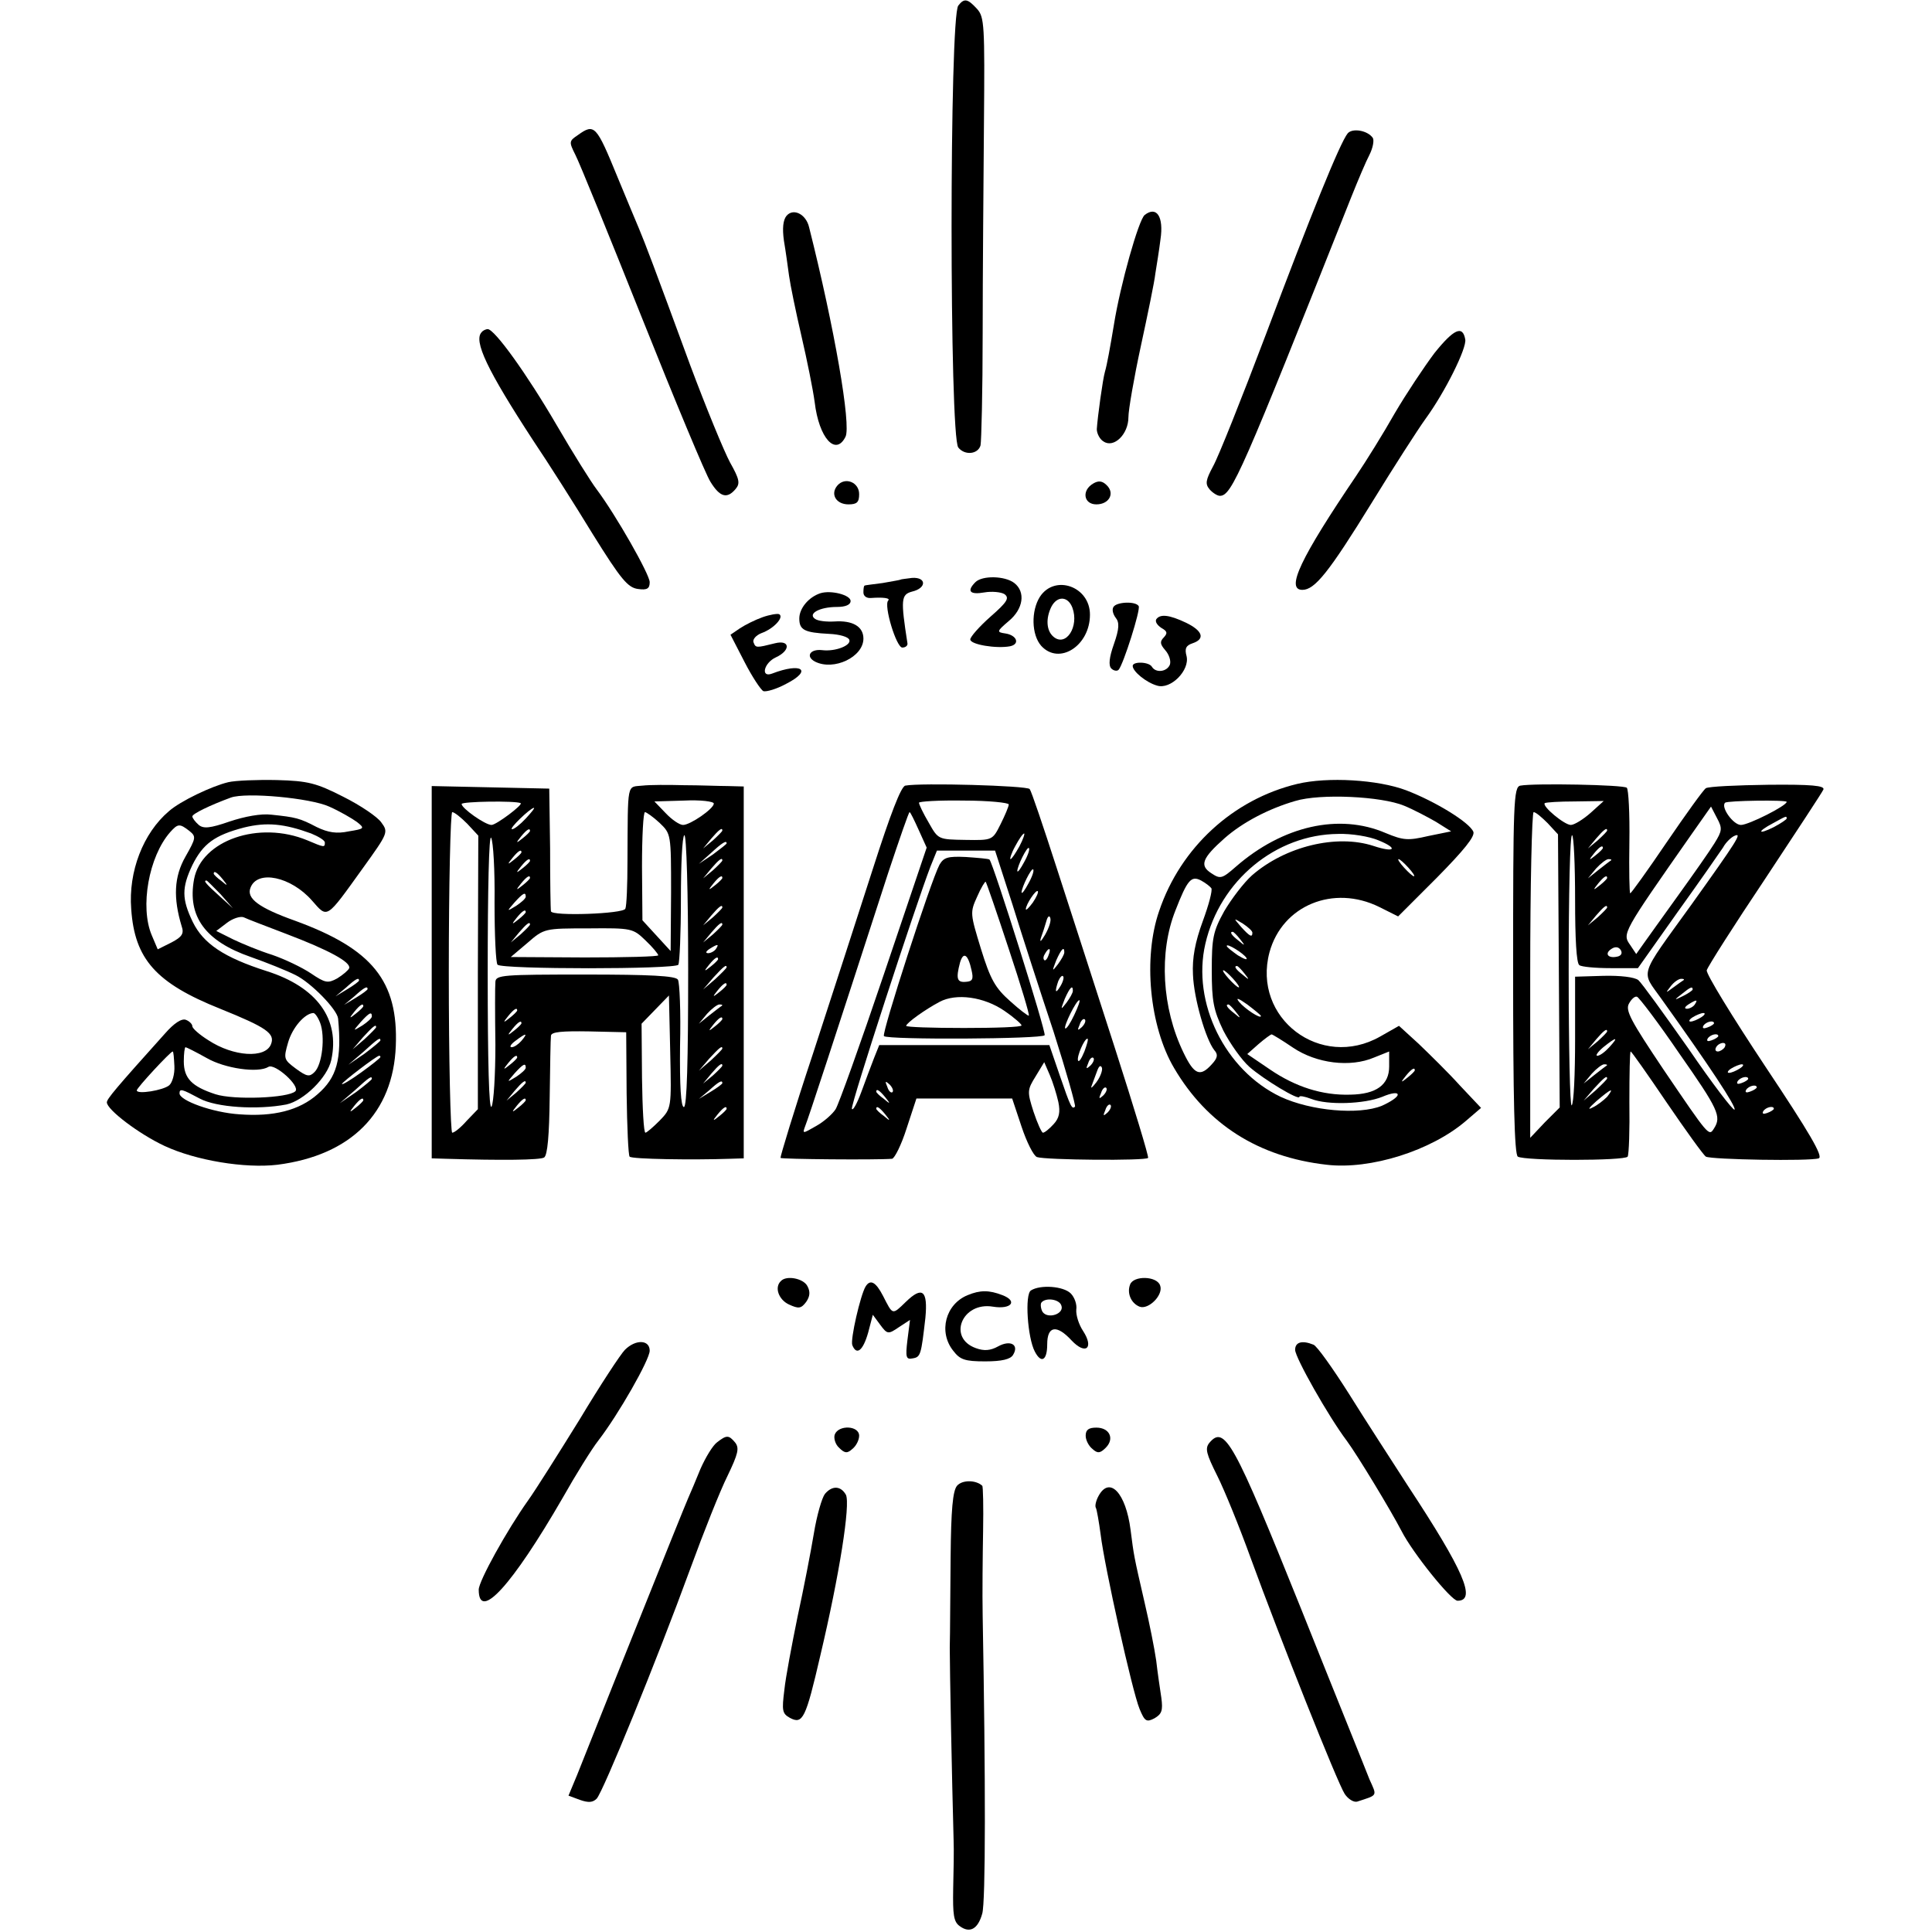 <?xml version="1.0" standalone="no"?>
<!DOCTYPE svg PUBLIC "-//W3C//DTD SVG 20010904//EN"
 "http://www.w3.org/TR/2001/REC-SVG-20010904/DTD/svg10.dtd">
<svg version="1.0" xmlns="http://www.w3.org/2000/svg"
 width="452pt" height="452pt" viewBox="0 0 452 452"
 preserveAspectRatio="xMidYMid meet">
<g transform="translate(0,452) scale(0.1,-0.1)"
fill="#000000" stroke="none">
<path d="M2242 4507 c-21 -25 -21 -1009 0 -1034 15 -19 46 -16 52 5 2 9 5 127
5 262 0 135 2 356 3 492 2 229 1 248 -16 267 -22 24 -30 26 -44 8z"/>
<path d="M1352 4204 c-21 -14 -21 -16 -6 -46 9 -17 79 -189 156 -382 77 -193
149 -366 160 -383 22 -36 39 -41 59 -17 11 13 9 23 -13 62 -14 26 -56 128 -93
227 -87 237 -105 284 -120 320 -7 17 -30 71 -50 120 -50 122 -54 127 -93 99z"/>
<path d="M3153 4208 c-18 -22 -86 -190 -192 -472 -56 -148 -111 -286 -123
-307 -17 -32 -19 -41 -8 -54 7 -8 18 -15 24 -15 28 0 51 54 307 698 16 40 35
85 43 100 8 16 11 33 8 39 -12 18 -48 24 -59 11z"/>
<path d="M1840 4015 c-8 -10 -10 -29 -6 -58 4 -23 9 -60 12 -82 3 -22 16 -85
29 -141 13 -56 27 -125 31 -155 10 -84 49 -127 72 -81 14 26 -26 256 -85 490
-7 31 -37 46 -53 27z"/>
<path d="M2678 4017 c-14 -11 -57 -163 -72 -257 -9 -54 -16 -93 -21 -110 -5
-17 -17 -104 -19 -134 0 -10 7 -24 16 -29 24 -16 58 17 58 57 0 17 13 92 29
166 16 74 32 151 34 170 3 19 9 55 12 80 8 53 -9 79 -37 57z"/>
<path d="M1127 3743 c-20 -20 13 -89 120 -253 35 -52 98 -151 140 -220 66
-106 82 -125 106 -128 21 -3 27 1 27 16 0 18 -79 157 -124 217 -13 17 -55 84
-94 151 -70 120 -145 224 -161 224 -4 0 -11 -3 -14 -7z"/>
<path d="M3356 3694 c-24 -32 -66 -95 -93 -141 -26 -46 -67 -112 -90 -146
-130 -192 -166 -267 -126 -267 29 0 62 41 163 205 51 83 107 170 125 195 46
63 97 166 93 186 -6 34 -27 24 -72 -32z"/>
<path d="M1959 3384 c-17 -20 -3 -44 26 -44 20 0 25 5 25 24 0 28 -33 41 -51
20z"/>
<path d="M2558 3389 c-28 -16 -23 -49 7 -49 30 0 44 26 24 45 -10 10 -19 11
-31 4z"/>
<path d="M2107 3164 c-1 -1 -20 -4 -42 -8 -22 -3 -41 -5 -42 -6 -2 0 -3 -7 -3
-16 0 -9 8 -14 18 -13 27 2 46 0 40 -6 -11 -11 19 -110 33 -110 8 0 13 5 12
10 -16 103 -15 114 11 121 34 8 34 34 0 32 -14 -2 -26 -3 -27 -4z"/>
<path d="M2282 3158 c-21 -21 -13 -30 21 -24 17 3 39 1 47 -4 12 -9 7 -18 -33
-53 -26 -23 -47 -47 -47 -53 0 -12 61 -22 93 -16 24 5 16 26 -11 30 -21 3 -20
5 8 29 34 28 40 68 13 89 -22 17 -75 18 -91 2z"/>
<path d="M2433 3124 c-21 -33 -20 -89 3 -115 42 -46 114 0 114 73 0 66 -82 95
-117 42z m76 -26 c16 -44 -15 -92 -44 -68 -17 14 -19 43 -5 71 14 26 39 24 49
-3z"/>
<path d="M1919 3132 c-27 -9 -49 -35 -49 -59 0 -27 12 -33 70 -36 24 -1 45 -7
47 -14 5 -13 -33 -28 -64 -24 -28 3 -39 -15 -16 -27 44 -22 113 11 113 54 0
28 -25 43 -68 40 -18 -1 -38 1 -45 6 -18 12 10 28 51 28 20 0 32 5 32 14 0 14
-46 26 -71 18z"/>
<path d="M2605 3100 c-4 -6 -1 -17 5 -25 9 -11 9 -25 -4 -62 -11 -31 -13 -50
-6 -57 5 -5 13 -7 17 -3 11 12 52 141 47 149 -7 12 -52 10 -59 -2z"/>
<path d="M1784 3076 c-17 -6 -41 -18 -53 -26 l-22 -15 33 -64 c18 -35 38 -65
44 -68 7 -2 31 5 53 17 63 32 37 51 -33 24 -27 -10 -19 25 9 38 35 16 34 42
-2 33 -44 -11 -45 -11 -50 2 -3 7 6 17 19 22 28 10 53 37 41 44 -4 2 -22 -1
-39 -7z"/>
<path d="M2705 3071 c-3 -6 3 -14 12 -20 14 -8 15 -12 6 -22 -10 -10 -9 -16 3
-30 9 -10 14 -25 11 -34 -7 -17 -33 -20 -42 -5 -7 12 -45 13 -45 2 0 -13 32
-39 57 -46 32 -10 77 36 69 69 -5 18 -1 25 14 30 30 10 24 29 -15 48 -40 19
-61 21 -70 8z"/>
<path d="M534 2690 c-38 -9 -112 -44 -139 -68 -60 -51 -95 -141 -88 -229 8
-117 58 -173 208 -233 109 -44 129 -58 119 -83 -13 -34 -88 -29 -146 9 -21 13
-38 28 -38 33 0 5 -7 12 -15 15 -10 4 -28 -8 -49 -32 -115 -128 -136 -153
-136 -161 0 -17 75 -74 135 -102 73 -34 188 -53 264 -44 172 22 271 121 277
278 6 152 -55 227 -236 293 -84 30 -114 52 -104 77 16 43 95 26 144 -30 37
-42 32 -45 119 76 59 82 60 84 43 107 -9 13 -49 40 -89 60 -63 32 -82 37 -155
39 -46 1 -97 -1 -114 -5z m236 -57 c25 -11 54 -28 65 -36 19 -15 18 -16 -19
-22 -28 -6 -48 -3 -75 10 -40 21 -49 23 -106 29 -24 3 -62 -4 -98 -16 -46 -16
-61 -17 -72 -8 -8 7 -15 16 -15 20 0 6 41 26 90 44 36 13 186 -1 230 -21z
m-42 -63 c17 -7 32 -16 32 -21 0 -12 -1 -12 -41 5 -113 47 -248 0 -265 -91
-16 -87 26 -145 133 -182 37 -13 84 -32 104 -42 37 -18 98 -81 100 -102 9 -96
-3 -138 -48 -177 -43 -38 -103 -53 -183 -47 -62 4 -140 32 -140 49 0 12 6 10
47 -12 39 -21 135 -27 203 -14 41 9 96 63 105 104 21 96 -34 171 -151 208
-100 32 -148 64 -173 115 -26 54 -26 80 -1 133 25 50 52 70 121 88 53 13 94 9
157 -14z m-285 6 c16 -13 16 -16 -9 -60 -27 -47 -29 -97 -9 -163 6 -17 1 -25
-24 -38 l-32 -16 -14 33 c-28 66 -7 184 43 241 18 20 22 21 45 3z m78 -113
c13 -16 12 -17 -3 -4 -10 7 -18 15 -18 17 0 8 8 3 21 -13z m-5 -35 l29 -33
-32 29 c-31 28 -38 36 -30 36 2 0 16 -15 33 -32z m154 -93 c100 -38 151 -66
147 -80 -2 -5 -15 -16 -28 -24 -22 -12 -28 -11 -62 12 -21 14 -61 33 -90 43
-29 9 -70 26 -91 36 l-40 20 25 19 c13 10 31 16 39 13 8 -4 53 -21 100 -39z
m170 -109 c0 -2 -12 -11 -27 -20 l-28 -17 24 20 c23 21 31 25 31 17z m20 -20
c0 -2 -12 -11 -27 -20 l-28 -17 24 20 c23 21 31 25 31 17z m-10 -40 c0 -2 -8
-10 -17 -17 -16 -13 -17 -12 -4 4 13 16 21 21 21 13z m-101 -39 c12 -32 5 -97
-13 -115 -12 -12 -18 -11 -44 8 -28 21 -29 23 -18 61 10 35 39 68 59 69 4 0
11 -10 16 -23z m121 15 c0 -4 -10 -13 -22 -21 -23 -14 -23 -14 -4 8 20 22 26
25 26 13z m10 -25 c0 -2 -12 -14 -27 -28 l-28 -24 24 28 c23 25 31 32 31 24z
m10 -31 c0 -2 -17 -16 -37 -31 l-38 -26 35 30 c34 31 40 35 40 27z m-407 -41
c43 -25 121 -36 145 -21 15 9 75 -45 63 -57 -16 -16 -144 -21 -187 -7 -55 18
-74 37 -74 77 0 18 2 33 4 33 2 0 24 -11 49 -25z m-75 -19 c1 -19 -5 -39 -12
-45 -14 -12 -76 -22 -76 -12 0 6 79 91 84 91 2 0 3 -15 4 -34z m482 21 c0 -2
-20 -18 -45 -36 -25 -18 -45 -30 -45 -27 0 4 81 66 87 66 2 0 3 -1 3 -3z m-20
-51 c0 -2 -17 -16 -37 -31 l-38 -26 35 30 c34 31 40 35 40 27z m-20 -50 c0 -2
-8 -10 -17 -17 -16 -13 -17 -12 -4 4 13 16 21 21 21 13z"/>
<path d="M3035 2686 c-150 -36 -273 -149 -323 -297 -38 -109 -23 -270 35 -368
77 -131 197 -208 357 -226 102 -12 245 33 326 103 l35 30 -50 53 c-27 30 -71
73 -96 97 l-46 42 -44 -25 c-139 -79 -300 43 -259 197 30 110 150 159 257 106
l44 -22 91 91 c63 64 89 96 85 107 -9 22 -89 71 -157 97 -66 25 -184 32 -255
15z m250 -51 c22 -9 56 -27 75 -38 l35 -22 -54 -11 c-47 -11 -58 -10 -99 7
-109 47 -241 17 -351 -79 -32 -28 -36 -29 -57 -15 -28 18 -22 35 31 82 42 37
103 69 165 87 59 18 202 11 255 -11z m-60 -81 c47 -19 39 -30 -12 -13 -86 28
-206 -1 -284 -69 -19 -17 -48 -55 -65 -84 -26 -47 -29 -63 -29 -138 0 -72 4
-93 27 -141 16 -31 43 -69 61 -85 33 -29 117 -80 117 -70 0 3 12 1 28 -5 38
-15 124 -12 166 5 21 9 36 11 36 5 0 -6 -17 -17 -37 -26 -54 -22 -166 -12
-237 21 -130 62 -208 220 -176 358 34 148 165 256 311 257 31 1 73 -6 94 -15z
m70 -64 c10 -11 16 -20 13 -20 -3 0 -13 9 -23 20 -10 11 -16 20 -13 20 3 0 13
-9 23 -20z m-461 -48 c3 -5 -6 -39 -20 -77 -18 -49 -25 -86 -23 -125 2 -56 30
-152 50 -177 9 -10 8 -18 -6 -33 -27 -30 -41 -25 -66 27 -51 105 -58 235 -19
333 28 72 37 82 60 70 11 -6 21 -14 24 -18z m96 -104 c0 -12 -6 -9 -26 13 -19
22 -19 22 4 8 12 -8 22 -17 22 -21z m-29 -15 c13 -16 12 -17 -3 -4 -17 13 -22
21 -14 21 2 0 10 -8 17 -17z m15 -44 c3 -6 -5 -3 -20 6 -14 10 -26 19 -26 22
0 7 39 -17 46 -28z m-5 -36 c13 -16 12 -17 -3 -4 -17 13 -22 21 -14 21 2 0 10
-8 17 -17z m-26 -13 c10 -11 16 -20 13 -20 -3 0 -13 9 -23 20 -10 11 -16 20
-13 20 3 0 13 -9 23 -20z m65 -87 c0 -8 -38 17 -51 33 -9 11 -2 9 19 -6 17
-13 32 -25 32 -27z m-59 10 c13 -16 12 -17 -3 -4 -17 13 -22 21 -14 21 2 0 10
-8 17 -17z m134 -84 c55 -37 134 -47 190 -23 l35 14 0 -35 c0 -43 -30 -65 -91
-66 -65 -2 -128 18 -188 59 l-53 36 26 23 c15 13 29 23 31 23 2 0 25 -14 50
-31z m285 -53 c0 -2 -8 -10 -17 -17 -16 -13 -17 -12 -4 4 13 16 21 21 21 13z"/>
<path d="M1503 2682 c-37 -4 -34 12 -35 -177 0 -55 -2 -105 -5 -111 -4 -12
-172 -18 -174 -6 -1 4 -2 70 -2 147 l-2 140 -137 3 -138 3 0 -436 0 -435 33
-1 c131 -4 221 -3 230 3 8 5 12 53 13 140 1 73 2 138 3 145 1 9 26 11 89 10
l87 -2 1 -143 c1 -79 4 -145 7 -148 5 -6 148 -8 235 -5 l32 1 0 435 0 435 -37
1 c-21 0 -67 2 -103 2 -36 1 -80 1 -97 -1z m-285 -41 c7 -3 -57 -51 -68 -51
-15 0 -70 39 -70 49 0 6 126 8 138 2z m452 -1 c0 -12 -55 -50 -72 -50 -8 0
-26 12 -41 28 l-26 27 69 2 c39 2 70 -2 70 -7z m-440 -35 c-13 -14 -27 -25
-32 -25 -9 0 42 49 51 50 3 0 -6 -11 -19 -25z m-137 -12 l26 -28 -1 -320 0
-320 -26 -27 c-14 -16 -29 -28 -34 -28 -4 0 -8 169 -8 375 0 206 4 375 8 375
5 0 20 -12 35 -27z m450 2 c27 -26 27 -26 27 -163 l-1 -137 -33 36 -33 36 -1
126 c0 70 3 127 7 127 3 0 19 -11 34 -25z m-303 -19 c0 -2 -8 -10 -17 -17 -16
-13 -17 -12 -4 4 13 16 21 21 21 13z m450 1 c0 -2 -10 -12 -22 -23 l-23 -19
19 23 c18 21 26 27 26 19z m-533 -169 c0 -76 3 -141 7 -145 11 -11 416 -11
423 0 3 5 6 74 6 153 0 80 3 147 8 150 5 3 9 -135 9 -315 0 -214 -3 -321 -10
-321 -7 0 -10 50 -9 143 2 79 -1 149 -5 155 -5 9 -66 12 -217 12 -192 0 -209
-1 -210 -17 -1 -10 -1 -76 0 -147 0 -71 -4 -136 -9 -145 -6 -10 -9 104 -9 314
0 195 3 324 8 315 5 -8 9 -77 8 -152z m543 139 c0 -2 -15 -13 -32 -26 l-33
-22 28 25 c26 24 37 31 37 23z m-480 -21 c0 -2 -8 -10 -17 -17 -16 -13 -17
-12 -4 4 13 16 21 21 21 13z m20 -20 c0 -2 -8 -10 -17 -17 -16 -13 -17 -12 -4
4 13 16 21 21 21 13z m450 1 c0 -2 -10 -12 -22 -23 l-23 -19 19 23 c18 21 26
27 26 19z m-450 -41 c0 -2 -8 -10 -17 -17 -16 -13 -17 -12 -4 4 13 16 21 21
21 13z m450 0 c0 -2 -8 -10 -17 -17 -16 -13 -17 -12 -4 4 13 16 21 21 21 13z
m-460 -44 c0 -4 -10 -13 -22 -21 -23 -14 -23 -14 -4 8 20 22 26 25 26 13z
m460 -25 c0 -2 -10 -12 -22 -23 l-23 -19 19 23 c18 21 26 27 26 19z m-460 -11
c0 -2 -8 -10 -17 -17 -16 -13 -17 -12 -4 4 13 16 21 21 21 13z m10 -29 c0 -2
-10 -12 -22 -23 l-23 -19 19 23 c18 21 26 27 26 19z m450 0 c0 -2 -10 -12 -22
-23 l-23 -19 19 23 c18 21 26 27 26 19z m-180 -37 c17 -16 30 -32 30 -35 0 -3
-78 -5 -172 -5 l-173 1 39 33 c39 34 40 34 143 34 101 1 104 0 133 -28z m165
-20 c-3 -5 -12 -10 -18 -10 -7 0 -6 4 3 10 19 12 23 12 15 0z m5 -24 c0 -2 -8
-10 -17 -17 -16 -13 -17 -12 -4 4 13 16 21 21 21 13z m20 -19 c0 -2 -12 -14
-27 -28 l-28 -24 24 28 c23 25 31 32 31 24z m0 -41 c0 -2 -8 -10 -17 -17 -16
-13 -17 -12 -4 4 13 16 21 21 21 13z m-157 -318 c-15 -15 -30 -28 -33 -28 -4
0 -7 57 -8 128 l-1 127 32 33 32 33 3 -132 c3 -132 3 -132 -25 -161z m146 269
c-2 -1 -15 -11 -29 -22 l-25 -20 19 23 c11 12 24 22 29 22 6 0 8 -1 6 -3z
m-479 -11 c0 -2 -8 -10 -17 -17 -16 -13 -17 -12 -4 4 13 16 21 21 21 13z m480
-20 c0 -2 -8 -10 -17 -17 -16 -13 -17 -12 -4 4 13 16 21 21 21 13z m-470 -10
c0 -2 -8 -10 -17 -17 -16 -13 -17 -12 -4 4 13 16 21 21 21 13z m0 -41 c-7 -8
-17 -15 -23 -15 -6 0 -2 7 9 15 25 19 30 19 14 0z m470 -18 c0 -2 -12 -14 -27
-28 l-28 -24 24 28 c23 25 31 32 31 24z m-480 -21 c0 -2 -8 -10 -17 -17 -16
-13 -17 -12 -4 4 13 16 21 21 21 13z m20 -24 c0 -4 -10 -13 -22 -21 -23 -14
-23 -14 -4 8 20 22 26 25 26 13z m460 5 c0 -2 -10 -12 -22 -23 l-23 -19 19 23
c18 21 26 27 26 19z m-460 -40 c0 -2 -10 -12 -22 -23 l-23 -19 19 23 c18 21
26 27 26 19z m460 -1 c0 -2 -12 -11 -27 -20 l-28 -17 24 20 c23 21 31 25 31
17z m-460 -40 c0 -2 -8 -10 -17 -17 -16 -13 -17 -12 -4 4 13 16 21 21 21 13z
m470 -20 c0 -2 -8 -10 -17 -17 -16 -13 -17 -12 -4 4 13 16 21 21 21 13z"/>
<path d="M2118 2682 c-10 -2 -35 -67 -76 -195 -34 -106 -97 -300 -140 -432
-44 -132 -77 -242 -76 -244 3 -3 224 -5 261 -2 6 1 22 33 34 71 l23 70 112 0
112 0 22 -66 c12 -36 28 -68 36 -71 20 -7 255 -9 260 -2 2 3 -33 118 -77 255
-44 137 -106 328 -137 424 -31 96 -59 179 -63 184 -7 8 -255 15 -291 8z m242
-44 c0 -5 -9 -26 -19 -46 -19 -38 -19 -38 -82 -37 -64 1 -64 1 -86 40 -13 22
-23 43 -23 47 0 3 47 6 105 5 58 0 105 -5 105 -9z m-211 -59 l19 -42 -100
-296 c-55 -163 -106 -305 -113 -316 -7 -11 -27 -29 -45 -39 -33 -19 -33 -19
-26 0 7 17 69 206 194 592 26 78 48 142 50 142 2 0 11 -19 21 -41z m236 -39
c-9 -16 -18 -30 -21 -30 -2 0 2 14 11 30 9 17 18 30 21 30 2 0 -2 -13 -11 -30z
m11 -37 c-8 -15 -15 -25 -16 -21 0 12 23 58 27 54 3 -2 -2 -17 -11 -33z m-27
-100 c22 -71 65 -204 96 -297 30 -94 52 -172 50 -175 -7 -7 -10 -2 -36 74
l-24 70 -199 0 -199 0 -12 -30 c-6 -16 -20 -52 -30 -80 -10 -27 -20 -45 -22
-39 -3 10 149 476 184 567 l15 37 68 0 68 0 41 -127z m37 50 c-8 -15 -15 -25
-16 -21 0 12 23 58 27 54 3 -2 -2 -17 -11 -33z m10 -45 c-9 -12 -16 -19 -16
-15 0 11 24 47 28 42 2 -2 -3 -14 -12 -27z m29 -75 c-9 -15 -13 -19 -10 -8 4
11 10 29 13 40 3 11 7 14 9 8 3 -7 -3 -24 -12 -40z m8 -48 c-3 -9 -8 -14 -10
-11 -3 3 -2 9 2 15 9 16 15 13 8 -4z m37 7 c0 -5 -7 -17 -15 -28 -14 -18 -14
-17 -4 9 12 27 19 34 19 19z m-9 -79 c-12 -20 -14 -14 -5 12 4 9 9 14 11 11 3
-2 0 -13 -6 -23z m29 -11 c0 -5 -7 -17 -15 -28 -14 -18 -14 -17 -4 9 12 27 19
34 19 19z m3 -57 c-9 -19 -18 -33 -21 -31 -4 5 26 66 33 66 3 0 -3 -16 -12
-35z m18 -28 c-10 -9 -11 -8 -5 6 3 10 9 15 12 12 3 -3 0 -11 -7 -18z m6 -57
c-7 -17 -13 -26 -15 -21 -3 10 15 51 22 51 3 0 -1 -14 -7 -30z m14 -33 c-10
-9 -11 -8 -5 6 3 10 9 15 12 12 3 -3 0 -11 -7 -18z m-75 -85 c5 -24 2 -38 -11
-52 -10 -11 -21 -20 -25 -20 -3 0 -13 22 -22 49 -15 47 -15 51 5 83 l20 33 13
-30 c7 -16 16 -45 20 -63z m89 46 c-10 -13 -14 -16 -11 -8 3 8 9 24 13 35 4
11 8 14 11 7 2 -6 -4 -22 -13 -34z m-477 -23 c-3 -3 -9 2 -12 12 -6 14 -5 15
5 6 7 -7 10 -15 7 -18z m493 -8 c-10 -9 -11 -8 -5 6 3 10 9 15 12 12 3 -3 0
-11 -7 -18z m-510 -4 c13 -16 12 -17 -3 -4 -10 7 -18 15 -18 17 0 8 8 3 21
-13z m520 -36 c-10 -9 -11 -8 -5 6 3 10 9 15 12 12 3 -3 0 -11 -7 -18z m-520
-4 c13 -16 12 -17 -3 -4 -10 7 -18 15 -18 17 0 8 8 3 21 -13z"/>
<path d="M2198 2497 c-20 -37 -136 -395 -130 -401 8 -9 370 -7 376 2 4 7 -120
401 -129 411 -2 2 -27 4 -55 6 -43 2 -52 -1 -62 -18z m162 -197 c28 -84 49
-154 47 -156 -1 -2 -22 14 -44 34 -35 31 -46 51 -68 122 -25 82 -26 85 -9 122
9 21 19 37 20 35 2 -2 26 -72 54 -157z m-87 -50 c5 -21 2 -26 -13 -27 -21 -2
-24 7 -14 45 8 27 19 19 27 -18z m77 -95 c22 -15 40 -31 40 -34 0 -4 -61 -6
-135 -6 -74 0 -135 2 -135 5 1 7 44 38 78 56 39 21 104 12 152 -21z"/>
<path d="M3557 2682 c-16 -3 -17 -39 -17 -432 0 -300 3 -431 11 -436 17 -10
250 -10 257 0 3 6 5 63 4 128 0 65 1 118 3 118 2 0 40 -54 84 -119 45 -66 86
-123 92 -127 13 -7 243 -11 264 -4 11 4 -21 59 -125 215 -77 116 -139 217
-137 225 2 8 63 104 136 213 72 109 134 203 137 210 3 9 -28 12 -129 11 -74
-1 -139 -4 -146 -8 -6 -4 -47 -61 -92 -127 -44 -65 -83 -119 -85 -119 -2 0 -3
54 -2 120 1 66 -2 123 -6 127 -7 7 -217 11 -249 5z m164 -64 c-17 -15 -38 -28
-46 -28 -15 0 -68 44 -61 51 3 2 34 4 71 4 l67 1 -31 -28z m459 26 c0 -9 -89
-54 -107 -54 -18 0 -48 42 -37 52 5 5 144 7 144 2z m-169 -97 c-11 -18 -49
-72 -85 -122 -35 -49 -72 -100 -81 -113 l-17 -24 -14 21 c-19 27 -19 27 144
260 l45 64 14 -27 c13 -24 12 -30 -6 -59z m-390 47 l24 -26 2 -319 2 -320 -35
-35 -34 -36 0 381 c0 210 4 381 8 381 5 0 19 -12 33 -26z m559 11 c0 -2 -13
-11 -30 -20 -38 -19 -40 -11 -2 9 31 17 32 18 32 11z m-420 -28 c0 -2 -10 -12
-22 -23 l-23 -19 19 23 c18 21 26 27 26 19z m-75 -162 c0 -90 3 -149 10 -153
5 -4 38 -7 73 -7 l64 0 92 130 c51 71 99 140 107 152 7 13 20 25 28 28 17 7 5
-12 -103 -163 -124 -172 -117 -151 -69 -219 111 -155 176 -253 171 -259 -3 -3
-52 61 -108 143 -57 81 -109 153 -117 160 -9 7 -42 11 -82 10 l-66 -2 0 -147
c0 -80 -3 -150 -8 -154 -4 -4 -7 138 -7 315 0 177 3 320 8 317 4 -2 7 -70 7
-151z m65 121 c0 -2 -8 -10 -17 -17 -16 -13 -17 -12 -4 4 13 16 21 21 21 13z
m19 -29 c-2 -1 -15 -11 -29 -22 l-25 -20 19 23 c11 12 24 22 29 22 6 0 8 -1 6
-3z m-9 -41 c0 -2 -8 -10 -17 -17 -16 -13 -17 -12 -4 4 13 16 21 21 21 13z m0
-69 c0 -2 -10 -12 -22 -23 l-23 -19 19 23 c18 21 26 27 26 19z m24 -115 c-22
-5 -31 7 -14 18 9 6 17 5 22 -3 4 -7 1 -13 -8 -15z m155 -55 c-2 -1 -13 -9
-24 -17 -19 -14 -19 -14 -6 3 7 9 18 17 24 17 6 0 8 -1 6 -3z m21 -22 c0 -2
-10 -9 -22 -15 -22 -11 -22 -10 -4 4 21 17 26 19 26 11z m-31 -150 c91 -130
99 -147 81 -175 -12 -19 -11 -20 -119 139 -75 112 -89 137 -80 153 6 11 14 18
19 16 5 -2 50 -61 99 -133z m36 115 c-3 -5 -12 -10 -18 -10 -7 0 -6 4 3 10 19
12 23 12 15 0z m15 -30 c-8 -5 -19 -10 -25 -10 -5 0 -3 5 5 10 8 5 20 10 25
10 6 0 3 -5 -5 -10z m30 -14 c0 -2 -7 -7 -16 -10 -8 -3 -12 -2 -9 4 6 10 25
14 25 6z m-250 -19 c0 -2 -10 -12 -22 -23 l-23 -19 19 23 c18 21 26 27 26 19z
m260 -11 c0 -2 -7 -7 -16 -10 -8 -3 -12 -2 -9 4 6 10 25 14 25 6z m-255 -26
c-10 -11 -22 -20 -28 -20 -5 0 1 9 14 20 31 25 37 25 14 0z m270 0 c-3 -5 -11
-10 -16 -10 -6 0 -7 5 -4 10 3 6 11 10 16 10 6 0 7 -4 4 -10z m-276 -43 c-2
-1 -15 -11 -29 -22 l-25 -20 19 23 c11 12 24 22 29 22 6 0 8 -1 6 -3z m311 -7
c-8 -5 -19 -10 -25 -10 -5 0 -3 5 5 10 8 5 20 10 25 10 6 0 3 -5 -5 -10z
m-310 -23 c0 -2 -12 -14 -27 -28 l-28 -24 24 28 c23 25 31 32 31 24z m330 -1
c0 -2 -7 -7 -16 -10 -8 -3 -12 -2 -9 4 6 10 25 14 25 6z m20 -20 c0 -2 -7 -7
-16 -10 -8 -3 -12 -2 -9 4 6 10 25 14 25 6z m-350 -22 c-8 -8 -23 -20 -34 -25
-13 -7 -9 -1 9 15 34 29 43 33 25 10z m390 -28 c0 -2 -7 -7 -16 -10 -8 -3 -12
-2 -9 4 6 10 25 14 25 6z"/>
<path d="M1827 1523 c-16 -15 -5 -44 19 -55 22 -10 28 -10 40 6 9 13 10 24 3
37 -9 18 -49 26 -62 12z"/>
<path d="M2644 1515 c-8 -20 2 -44 22 -52 21 -8 57 28 48 50 -8 22 -62 23 -70
2z"/>
<path d="M2025 1510 c-12 -20 -36 -124 -31 -137 10 -25 25 -13 37 29 l11 42
17 -23 c17 -23 19 -23 44 -6 l26 17 -6 -47 c-5 -41 -3 -46 12 -43 19 3 20 8
30 95 6 64 -7 75 -46 37 -32 -31 -30 -31 -53 14 -17 33 -30 40 -41 22z"/>
<path d="M2412 1501 c-15 -9 -8 -111 9 -143 15 -29 29 -21 29 17 0 43 22 47
57 9 33 -35 53 -18 27 22 -10 15 -17 37 -16 50 2 12 -4 29 -13 38 -17 17 -71
21 -93 7z m71 -35 c8 -20 -32 -33 -44 -15 -4 7 -5 17 -3 21 9 13 42 9 47 -6z"/>
<path d="M2264 1490 c-52 -21 -69 -86 -34 -130 16 -21 27 -25 75 -25 39 0 59
5 65 15 15 24 -6 36 -35 20 -18 -10 -33 -11 -52 -4 -67 24 -32 109 40 97 43
-7 59 13 22 27 -31 12 -52 12 -81 0z"/>
<path d="M1462 1362 c-10 -10 -58 -83 -106 -163 -49 -79 -103 -165 -121 -190
-49 -69 -115 -188 -115 -208 0 -76 78 10 196 214 31 55 69 116 84 135 47 61
120 189 120 210 0 26 -33 27 -58 2z"/>
<path d="M3030 1362 c0 -18 78 -156 121 -213 25 -34 102 -161 128 -211 26 -51
116 -163 131 -163 45 0 14 71 -115 267 -38 59 -101 156 -139 217 -38 60 -75
112 -83 115 -27 11 -43 6 -43 -12z"/>
<path d="M1953 1164 c-3 -8 1 -23 10 -31 13 -13 19 -14 31 -3 9 7 16 21 16 31
0 24 -48 26 -57 3z"/>
<path d="M2540 1161 c0 -10 7 -24 16 -31 12 -11 18 -10 31 3 21 21 9 47 -22
47 -18 0 -25 -5 -25 -19z"/>
<path d="M1678 1146 c-10 -7 -27 -35 -39 -62 -11 -27 -24 -58 -29 -69 -5 -11
-61 -150 -125 -310 -64 -159 -124 -311 -135 -338 l-20 -48 27 -10 c20 -7 30
-6 39 3 15 16 140 322 219 538 31 85 70 183 87 217 25 52 28 65 18 78 -15 18
-20 18 -42 1z"/>
<path d="M2829 1144 c-10 -13 -7 -25 19 -77 17 -34 52 -120 78 -192 69 -189
203 -526 220 -552 8 -12 21 -20 29 -18 49 16 47 12 29 52 -8 21 -81 201 -160
399 -158 393 -179 431 -215 388z"/>
<path d="M2239 1044 c-10 -12 -14 -56 -15 -168 -1 -83 -1 -178 -2 -211 0 -50
5 -304 9 -450 1 -22 0 -74 -1 -114 -1 -60 1 -77 15 -87 24 -18 43 -7 53 29 8
27 8 311 1 697 -1 52 0 141 1 198 1 57 0 105 -2 106 -15 14 -47 14 -59 0z"/>
<path d="M1930 1025 c-7 -9 -19 -50 -26 -93 -7 -42 -24 -130 -38 -194 -13 -64
-28 -142 -31 -172 -6 -48 -5 -55 13 -65 30 -16 37 -2 71 145 45 190 71 355 60
377 -12 21 -32 22 -49 2z"/>
<path d="M2570 1020 c-6 -11 -9 -24 -6 -28 2 -4 7 -32 11 -62 9 -75 74 -367
91 -408 12 -29 16 -32 35 -22 17 10 20 18 16 48 -3 20 -9 60 -12 87 -4 28 -16
88 -27 135 -26 113 -25 109 -33 171 -11 86 -49 127 -75 79z"/>
</g>
</svg>
